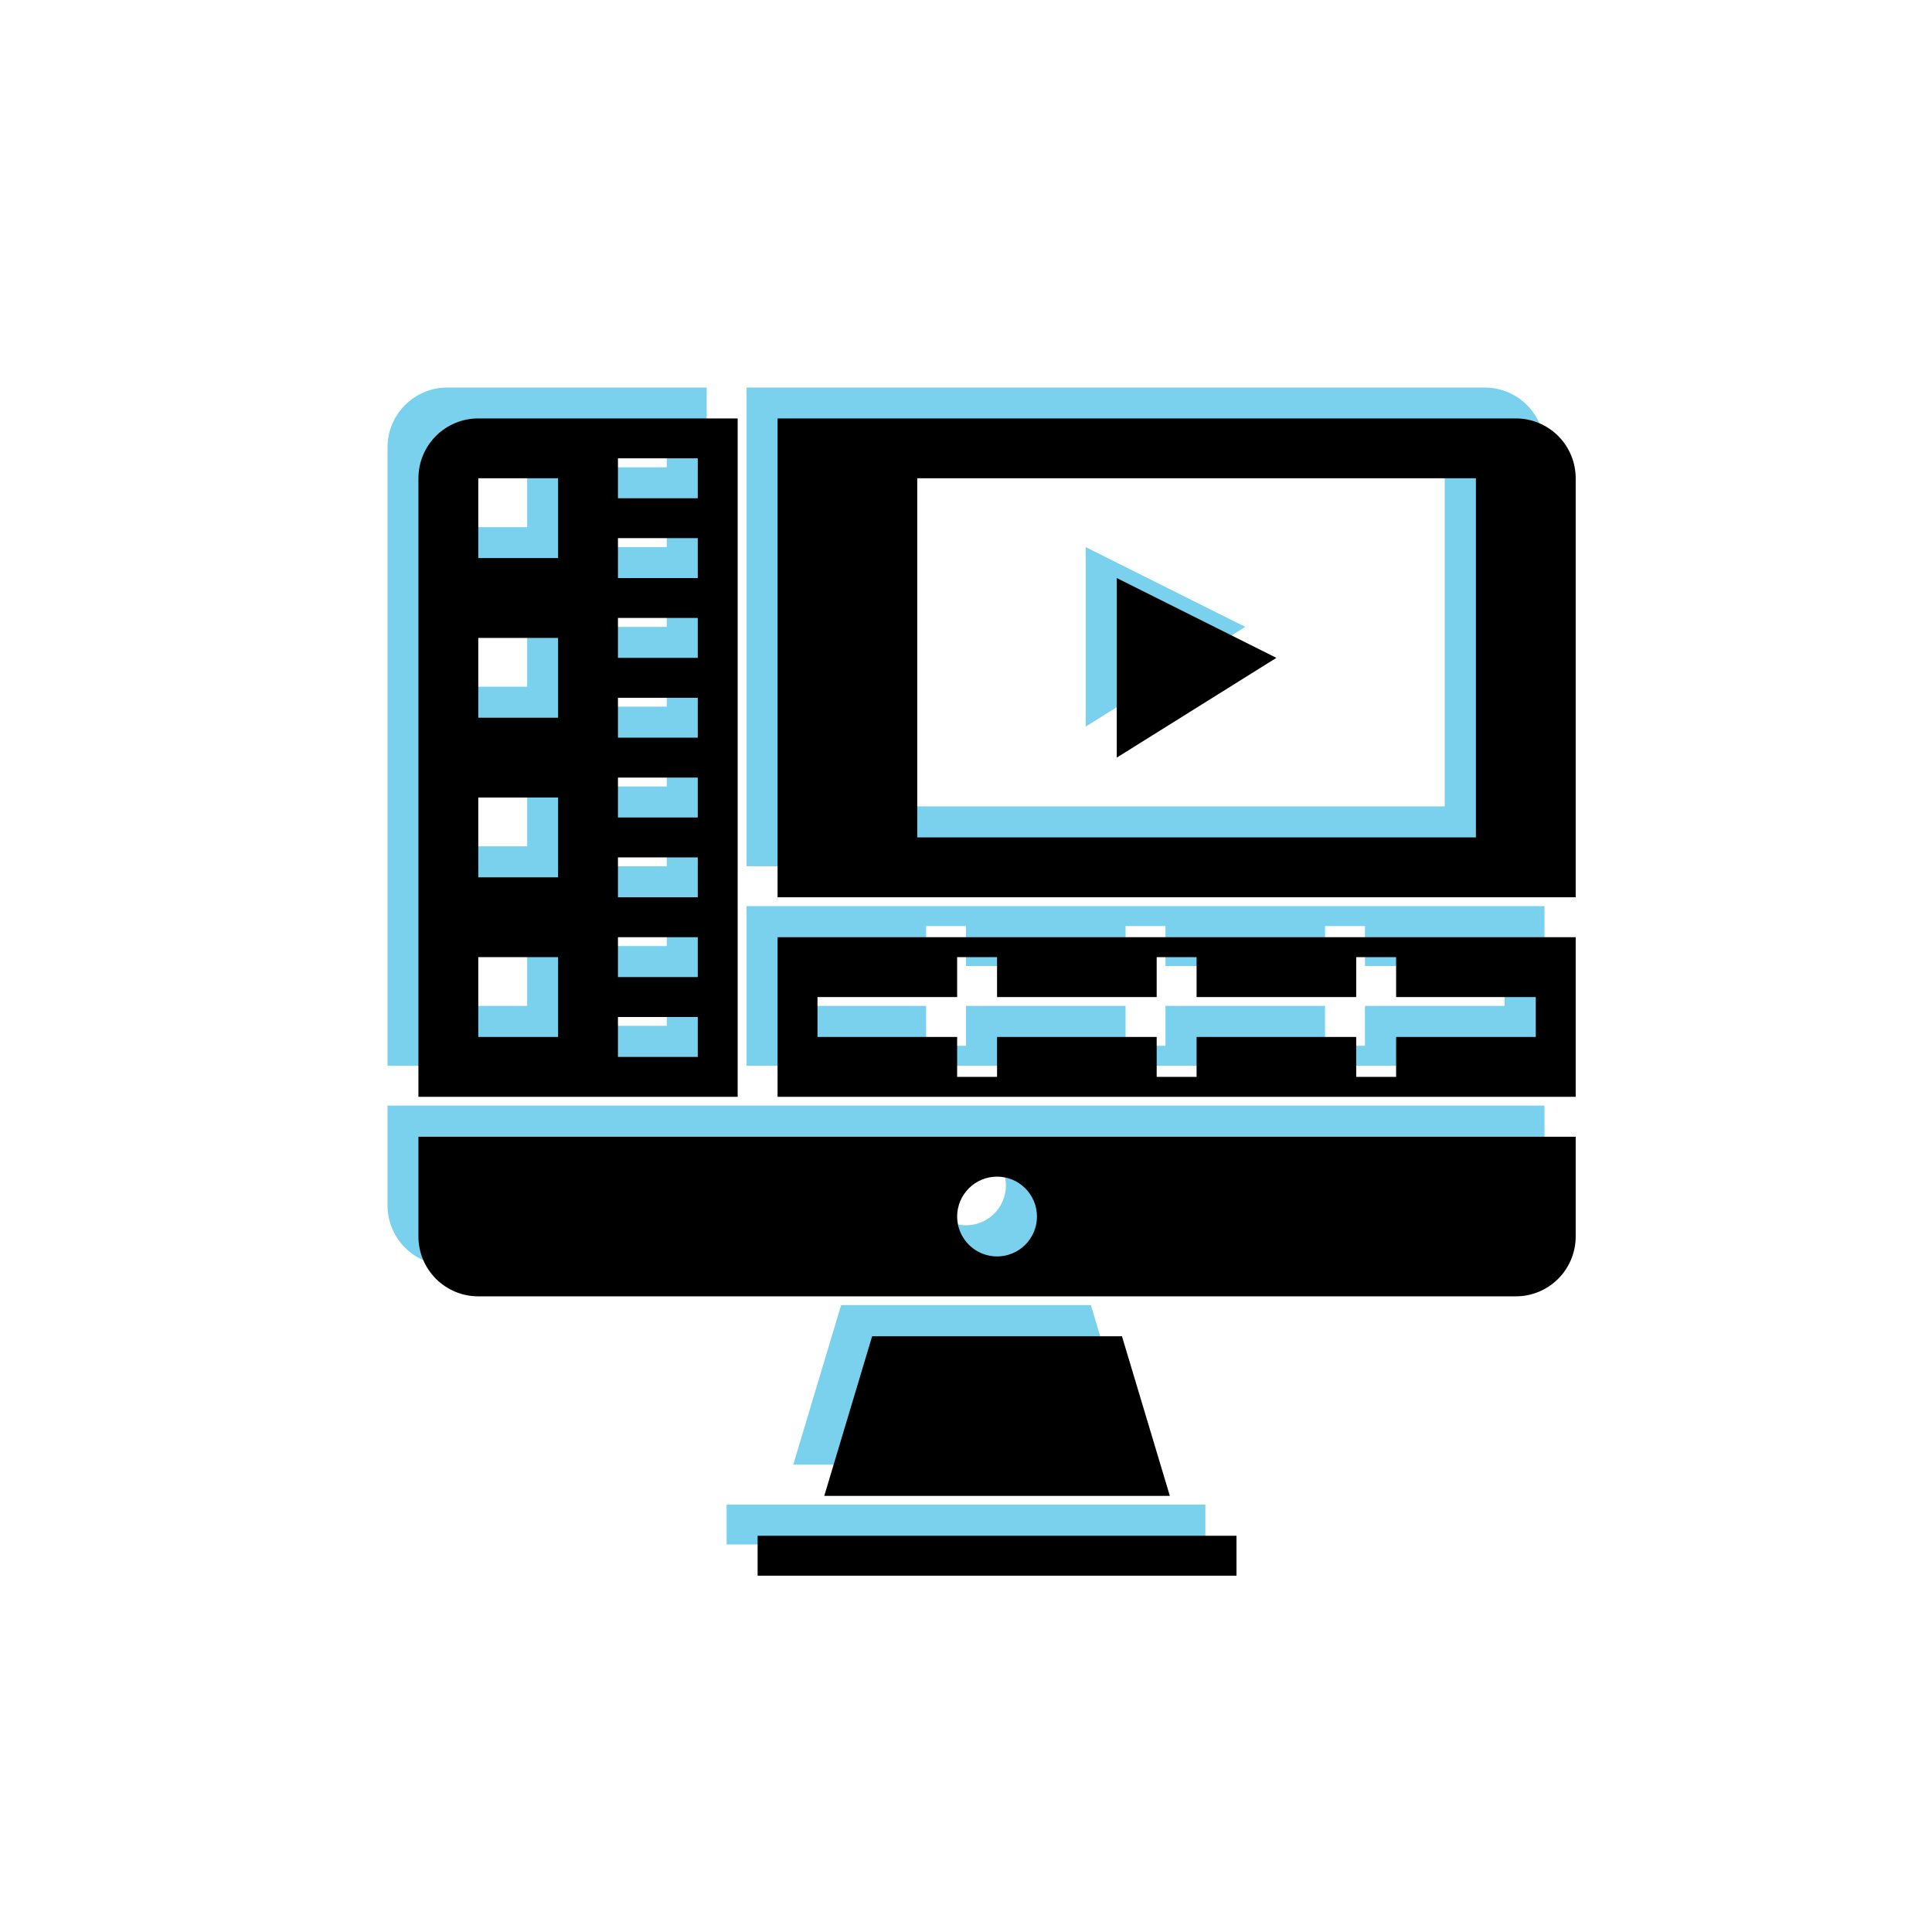 <svg version="1.0" preserveAspectRatio="xMidYMid meet" height="1000" viewBox="0 0 750 750" zoomAndPan="magnify" width="1000" xmlns:xlink="http://www.w3.org/1999/xlink" xmlns="http://www.w3.org/2000/svg"><defs><clipPath id="502e43cbe5"><path clip-rule="nonzero" d="M 150.43 150.43 L 275 150.43 L 275 414 L 150.43 414 Z M 150.43 150.43"></path></clipPath><clipPath id="725a148af5"><path clip-rule="nonzero" d="M 282 584 L 468 584 L 468 599.68 L 282 599.68 Z M 282 584"></path></clipPath><clipPath id="c98e4d7c50"><path clip-rule="nonzero" d="M 150.43 429 L 599.68 429 L 599.68 492 L 150.43 492 Z M 150.43 429"></path></clipPath><clipPath id="186f8fbfa1"><path clip-rule="nonzero" d="M 289 150.43 L 599.68 150.43 L 599.68 337 L 289 337 Z M 289 150.43"></path></clipPath><clipPath id="b1486bd908"><path clip-rule="nonzero" d="M 289 351 L 599.68 351 L 599.68 414 L 289 414 Z M 289 351"></path></clipPath><clipPath id="638aec0560"><path clip-rule="nonzero" d="M 162.43 162.43 L 287 162.43 L 287 426 L 162.43 426 Z M 162.43 162.43"></path></clipPath><clipPath id="5a17d1beaa"><path clip-rule="nonzero" d="M 294 596 L 481 596 L 481 611.68 L 294 611.68 Z M 294 596"></path></clipPath><clipPath id="58a5bd3dba"><path clip-rule="nonzero" d="M 162.43 441 L 611.68 441 L 611.68 504 L 162.43 504 Z M 162.43 441"></path></clipPath><clipPath id="57d091dcc8"><path clip-rule="nonzero" d="M 301 162.43 L 611.68 162.43 L 611.68 349 L 301 349 Z M 301 162.43"></path></clipPath><clipPath id="106e3a99e2"><path clip-rule="nonzero" d="M 301 363 L 611.68 363 L 611.68 426 L 301 426 Z M 301 363"></path></clipPath></defs><path fill-rule="nonzero" fill-opacity="1" d="M 326.52 506.637 L 307.938 568.586 L 442.055 568.586 L 423.473 506.637 Z M 326.52 506.637" fill="#79d1ed"></path><g clip-path="url(#502e43cbe5)"><path fill-rule="nonzero" fill-opacity="1" d="M 274.328 150.43 L 173.66 150.43 C 172.898 150.43 172.141 150.469 171.383 150.543 C 170.625 150.617 169.875 150.727 169.129 150.875 C 168.383 151.023 167.645 151.211 166.918 151.43 C 166.188 151.652 165.473 151.906 164.77 152.199 C 164.066 152.488 163.379 152.812 162.711 153.172 C 162.039 153.531 161.387 153.922 160.754 154.344 C 160.121 154.766 159.512 155.219 158.922 155.703 C 158.336 156.184 157.773 156.695 157.234 157.234 C 156.695 157.773 156.184 158.336 155.703 158.922 C 155.219 159.512 154.766 160.121 154.344 160.754 C 153.922 161.387 153.531 162.039 153.172 162.711 C 152.812 163.379 152.488 164.066 152.199 164.77 C 151.906 165.473 151.652 166.188 151.43 166.918 C 151.211 167.645 151.023 168.383 150.875 169.129 C 150.727 169.875 150.617 170.625 150.543 171.383 C 150.469 172.141 150.43 172.898 150.43 173.66 L 150.43 413.715 L 274.328 413.715 Z M 204.637 390.484 L 173.66 390.484 L 173.66 359.508 L 204.637 359.508 Z M 204.637 328.535 L 173.66 328.535 L 173.66 297.559 L 204.637 297.559 Z M 204.637 266.586 L 173.66 266.586 L 173.66 235.609 L 204.637 235.609 Z M 204.637 204.637 L 173.66 204.637 L 173.66 173.66 L 204.637 173.66 Z M 258.84 398.227 L 227.867 398.227 L 227.867 382.738 L 258.84 382.738 Z M 258.84 367.254 L 227.867 367.254 L 227.867 351.766 L 258.84 351.766 Z M 258.84 336.277 L 227.867 336.277 L 227.867 320.789 L 258.84 320.789 Z M 258.84 305.305 L 227.867 305.305 L 227.867 289.816 L 258.84 289.816 Z M 258.84 274.328 L 227.867 274.328 L 227.867 258.84 L 258.84 258.84 Z M 258.84 243.355 L 227.867 243.355 L 227.867 227.867 L 258.84 227.867 Z M 258.84 212.379 L 227.867 212.379 L 227.867 196.891 L 258.84 196.891 Z M 258.84 181.406 L 227.867 181.406 L 227.867 165.918 L 258.84 165.918 Z M 258.84 181.406" fill="#79d1ed"></path></g><g clip-path="url(#725a148af5)"><path fill-rule="nonzero" fill-opacity="1" d="M 282.07 584.074 L 467.922 584.074 L 467.922 599.562 L 282.07 599.562 Z M 282.07 584.074" fill="#79d1ed"></path></g><g clip-path="url(#c98e4d7c50)"><path fill-rule="nonzero" fill-opacity="1" d="M 150.43 467.922 C 150.43 468.68 150.469 469.441 150.543 470.195 C 150.617 470.953 150.727 471.707 150.875 472.453 C 151.023 473.199 151.211 473.938 151.43 474.664 C 151.652 475.391 151.906 476.105 152.199 476.809 C 152.488 477.512 152.812 478.199 153.172 478.871 C 153.531 479.543 153.922 480.195 154.344 480.828 C 154.766 481.461 155.219 482.07 155.703 482.656 C 156.184 483.246 156.695 483.809 157.234 484.348 C 157.773 484.887 158.336 485.395 158.922 485.879 C 159.512 486.359 160.121 486.812 160.754 487.234 C 161.387 487.66 162.039 488.051 162.711 488.406 C 163.379 488.766 164.066 489.09 164.77 489.383 C 165.473 489.676 166.188 489.93 166.918 490.152 C 167.645 490.371 168.383 490.555 169.129 490.703 C 169.875 490.852 170.625 490.965 171.383 491.039 C 172.141 491.113 172.898 491.152 173.66 491.152 L 576.332 491.152 C 577.094 491.152 577.852 491.113 578.609 491.039 C 579.367 490.965 580.117 490.852 580.863 490.703 C 581.609 490.555 582.348 490.371 583.074 490.152 C 583.805 489.93 584.52 489.672 585.223 489.383 C 585.926 489.09 586.613 488.766 587.281 488.406 C 587.953 488.051 588.605 487.66 589.238 487.234 C 589.871 486.812 590.48 486.359 591.07 485.879 C 591.656 485.395 592.219 484.887 592.758 484.348 C 593.297 483.809 593.805 483.246 594.289 482.656 C 594.773 482.07 595.223 481.461 595.648 480.828 C 596.07 480.195 596.461 479.543 596.82 478.871 C 597.18 478.199 597.504 477.512 597.793 476.809 C 598.086 476.105 598.34 475.391 598.562 474.664 C 598.781 473.938 598.969 473.199 599.117 472.453 C 599.266 471.707 599.375 470.953 599.449 470.195 C 599.523 469.441 599.562 468.68 599.562 467.922 L 599.562 429.203 L 150.43 429.203 Z M 374.996 444.688 C 376.012 444.688 377.02 444.789 378.016 444.988 C 379.016 445.184 379.984 445.48 380.922 445.867 C 381.863 446.258 382.754 446.734 383.602 447.301 C 384.445 447.863 385.227 448.508 385.945 449.227 C 386.668 449.945 387.309 450.727 387.875 451.57 C 388.438 452.418 388.914 453.309 389.305 454.25 C 389.695 455.188 389.988 456.156 390.188 457.156 C 390.383 458.152 390.484 459.16 390.484 460.176 C 390.484 461.191 390.383 462.199 390.188 463.199 C 389.988 464.195 389.695 465.164 389.305 466.102 C 388.914 467.043 388.438 467.934 387.875 468.781 C 387.309 469.625 386.668 470.41 385.945 471.129 C 385.227 471.848 384.445 472.488 383.602 473.055 C 382.754 473.617 381.863 474.094 380.922 474.484 C 379.984 474.875 379.016 475.168 378.016 475.367 C 377.02 475.566 376.012 475.664 374.996 475.664 C 373.98 475.664 372.973 475.566 371.973 475.367 C 370.977 475.168 370.008 474.875 369.07 474.484 C 368.129 474.094 367.238 473.617 366.391 473.055 C 365.547 472.488 364.766 471.848 364.043 471.129 C 363.324 470.41 362.684 469.625 362.117 468.781 C 361.555 467.934 361.078 467.043 360.688 466.102 C 360.297 465.164 360.004 464.195 359.805 463.199 C 359.609 462.199 359.508 461.191 359.508 460.176 C 359.508 459.16 359.609 458.152 359.805 457.156 C 360.004 456.156 360.297 455.188 360.688 454.25 C 361.078 453.309 361.555 452.418 362.117 451.57 C 362.684 450.727 363.324 449.945 364.043 449.227 C 364.766 448.508 365.547 447.863 366.391 447.301 C 367.238 446.734 368.129 446.258 369.07 445.867 C 370.008 445.48 370.977 445.184 371.973 444.988 C 372.973 444.789 373.98 444.688 374.996 444.688 Z M 374.996 444.688" fill="#79d1ed"></path></g><g clip-path="url(#186f8fbfa1)"><path fill-rule="nonzero" fill-opacity="1" d="M 576.332 150.43 L 289.816 150.43 L 289.816 336.277 L 599.562 336.277 L 599.562 173.66 C 599.562 172.898 599.523 172.141 599.449 171.383 C 599.375 170.625 599.266 169.875 599.117 169.129 C 598.969 168.383 598.781 167.645 598.562 166.918 C 598.34 166.188 598.086 165.473 597.793 164.77 C 597.504 164.066 597.18 163.379 596.82 162.711 C 596.461 162.039 596.07 161.387 595.648 160.754 C 595.223 160.121 594.773 159.512 594.289 158.922 C 593.805 158.336 593.297 157.773 592.758 157.234 C 592.219 156.695 591.656 156.184 591.07 155.703 C 590.48 155.219 589.871 154.766 589.238 154.344 C 588.605 153.922 587.953 153.531 587.281 153.172 C 586.613 152.812 585.926 152.488 585.223 152.199 C 584.52 151.906 583.805 151.652 583.074 151.43 C 582.348 151.211 581.609 151.023 580.863 150.875 C 580.117 150.727 579.367 150.617 578.609 150.543 C 577.852 150.469 577.094 150.43 576.332 150.43 Z M 560.844 313.047 L 344.02 313.047 L 344.02 173.66 L 560.844 173.66 Z M 560.844 313.047" fill="#79d1ed"></path></g><g clip-path="url(#b1486bd908)"><path fill-rule="nonzero" fill-opacity="1" d="M 289.816 413.715 L 599.562 413.715 L 599.562 351.766 L 289.816 351.766 Z M 305.305 374.996 L 359.508 374.996 L 359.508 359.508 L 374.996 359.508 L 374.996 374.996 L 436.945 374.996 L 436.945 359.508 L 452.434 359.508 L 452.434 374.996 L 514.383 374.996 L 514.383 359.508 L 529.871 359.508 L 529.871 374.996 L 584.074 374.996 L 584.074 390.484 L 529.871 390.484 L 529.871 405.973 L 514.383 405.973 L 514.383 390.484 L 452.434 390.484 L 452.434 405.973 L 436.945 405.973 L 436.945 390.484 L 374.996 390.484 L 374.996 405.973 L 359.508 405.973 L 359.508 390.484 L 305.305 390.484 Z M 305.305 374.996" fill="#79d1ed"></path></g><path fill-rule="nonzero" fill-opacity="1" d="M 421.457 212.379 L 421.457 282.07 L 483.406 243.355 Z M 421.457 212.379" fill="#79d1ed"></path><path fill-rule="nonzero" fill-opacity="1" d="M 338.566 518.73 L 319.977 580.695 L 454.133 580.695 L 435.543 518.73 Z M 338.566 518.73" fill="#000000"></path><g clip-path="url(#638aec0560)"><path fill-rule="nonzero" fill-opacity="1" d="M 286.359 162.43 L 185.668 162.43 C 184.906 162.43 184.145 162.469 183.391 162.543 C 182.633 162.617 181.879 162.727 181.133 162.875 C 180.387 163.023 179.648 163.211 178.922 163.43 C 178.191 163.652 177.477 163.906 176.773 164.199 C 176.07 164.488 175.383 164.816 174.711 165.172 C 174.043 165.531 173.391 165.922 172.758 166.348 C 172.125 166.77 171.512 167.223 170.926 167.703 C 170.336 168.188 169.773 168.699 169.234 169.234 C 168.699 169.773 168.188 170.336 167.703 170.926 C 167.223 171.512 166.77 172.125 166.348 172.758 C 165.922 173.391 165.531 174.043 165.172 174.711 C 164.816 175.383 164.488 176.07 164.199 176.773 C 163.906 177.477 163.652 178.191 163.43 178.922 C 163.211 179.648 163.023 180.387 162.875 181.133 C 162.727 181.879 162.617 182.633 162.543 183.391 C 162.469 184.145 162.43 184.906 162.43 185.668 L 162.43 425.781 L 286.359 425.781 Z M 216.648 402.547 L 185.668 402.547 L 185.668 371.562 L 216.648 371.562 Z M 216.648 340.582 L 185.668 340.582 L 185.668 309.598 L 216.648 309.598 Z M 216.648 278.613 L 185.668 278.613 L 185.668 247.633 L 216.648 247.633 Z M 216.648 216.648 L 185.668 216.648 L 185.668 185.668 L 216.648 185.668 Z M 270.871 410.293 L 239.887 410.293 L 239.887 394.801 L 270.871 394.801 Z M 270.871 379.309 L 239.887 379.309 L 239.887 363.816 L 270.871 363.816 Z M 270.871 348.328 L 239.887 348.328 L 239.887 332.836 L 270.871 332.836 Z M 270.871 317.344 L 239.887 317.344 L 239.887 301.852 L 270.871 301.852 Z M 270.871 286.359 L 239.887 286.359 L 239.887 270.871 L 270.871 270.871 Z M 270.871 255.379 L 239.887 255.379 L 239.887 239.887 L 270.871 239.887 Z M 270.871 224.395 L 239.887 224.395 L 239.887 208.902 L 270.871 208.902 Z M 270.871 193.414 L 239.887 193.414 L 239.887 177.922 L 270.871 177.922 Z M 270.871 193.414" fill="#000000"></path></g><g clip-path="url(#5a17d1beaa)"><path fill-rule="nonzero" fill-opacity="1" d="M 294.105 596.188 L 480.004 596.188 L 480.004 611.68 L 294.105 611.68 Z M 294.105 596.188" fill="#000000"></path></g><g clip-path="url(#58a5bd3dba)"><path fill-rule="nonzero" fill-opacity="1" d="M 162.43 480.004 C 162.43 480.766 162.469 481.523 162.543 482.281 C 162.617 483.039 162.727 483.789 162.875 484.535 C 163.023 485.281 163.211 486.02 163.43 486.75 C 163.652 487.477 163.906 488.191 164.199 488.895 C 164.488 489.598 164.816 490.285 165.172 490.957 C 165.531 491.629 165.922 492.281 166.348 492.914 C 166.77 493.547 167.223 494.156 167.703 494.746 C 168.188 495.332 168.699 495.895 169.234 496.434 C 169.773 496.973 170.336 497.484 170.926 497.965 C 171.512 498.449 172.125 498.902 172.758 499.324 C 173.391 499.746 174.043 500.137 174.711 500.496 C 175.383 500.855 176.07 501.18 176.773 501.473 C 177.477 501.762 178.191 502.02 178.922 502.238 C 179.648 502.461 180.387 502.645 181.133 502.793 C 181.879 502.941 182.633 503.055 183.391 503.129 C 184.145 503.203 184.906 503.238 185.668 503.238 L 588.441 503.238 C 589.203 503.238 589.961 503.203 590.719 503.129 C 591.477 503.055 592.23 502.941 592.977 502.793 C 593.723 502.645 594.461 502.461 595.188 502.238 C 595.918 502.02 596.633 501.762 597.336 501.473 C 598.039 501.18 598.727 500.855 599.395 500.496 C 600.066 500.137 600.719 499.746 601.352 499.324 C 601.984 498.902 602.594 498.449 603.184 497.965 C 603.773 497.484 604.336 496.973 604.875 496.434 C 605.41 495.895 605.922 495.332 606.406 494.746 C 606.887 494.156 607.34 493.547 607.762 492.914 C 608.188 492.281 608.578 491.629 608.938 490.957 C 609.293 490.285 609.621 489.598 609.91 488.895 C 610.203 488.191 610.457 487.477 610.68 486.75 C 610.898 486.02 611.086 485.281 611.234 484.535 C 611.383 483.789 611.492 483.039 611.566 482.281 C 611.641 481.523 611.68 480.766 611.68 480.004 L 611.68 441.273 L 162.43 441.273 Z M 387.055 456.766 C 388.07 456.766 389.078 456.863 390.078 457.062 C 391.074 457.262 392.043 457.555 392.984 457.945 C 393.922 458.336 394.816 458.812 395.66 459.375 C 396.508 459.941 397.289 460.582 398.008 461.305 C 398.727 462.023 399.371 462.805 399.934 463.652 C 400.5 464.496 400.977 465.391 401.367 466.328 C 401.758 467.27 402.051 468.238 402.25 469.234 C 402.445 470.234 402.547 471.238 402.547 472.258 C 402.547 473.273 402.445 474.281 402.25 475.281 C 402.051 476.277 401.758 477.246 401.367 478.184 C 400.977 479.125 400.5 480.02 399.934 480.863 C 399.371 481.711 398.727 482.492 398.008 483.211 C 397.289 483.93 396.508 484.574 395.66 485.137 C 394.816 485.703 393.922 486.18 392.984 486.57 C 392.043 486.957 391.074 487.254 390.078 487.449 C 389.078 487.648 388.07 487.75 387.055 487.75 C 386.039 487.75 385.031 487.648 384.031 487.449 C 383.035 487.254 382.066 486.957 381.125 486.57 C 380.188 486.18 379.293 485.703 378.449 485.137 C 377.602 484.574 376.82 483.93 376.102 483.211 C 375.383 482.492 374.738 481.711 374.176 480.863 C 373.609 480.02 373.133 479.125 372.742 478.184 C 372.352 477.246 372.059 476.277 371.859 475.281 C 371.664 474.281 371.562 473.273 371.562 472.258 C 371.562 471.238 371.664 470.234 371.859 469.234 C 372.059 468.238 372.352 467.27 372.742 466.328 C 373.133 465.391 373.609 464.496 374.176 463.652 C 374.738 462.805 375.383 462.023 376.102 461.305 C 376.82 460.582 377.602 459.941 378.449 459.375 C 379.293 458.812 380.188 458.336 381.125 457.945 C 382.066 457.555 383.035 457.262 384.031 457.062 C 385.031 456.863 386.039 456.766 387.055 456.766 Z M 387.055 456.766" fill="#000000"></path></g><g clip-path="url(#57d091dcc8)"><path fill-rule="nonzero" fill-opacity="1" d="M 588.441 162.43 L 301.852 162.43 L 301.852 348.328 L 611.68 348.328 L 611.68 185.668 C 611.68 184.906 611.641 184.145 611.566 183.391 C 611.492 182.633 611.383 181.879 611.234 181.133 C 611.086 180.387 610.898 179.648 610.68 178.922 C 610.457 178.191 610.203 177.477 609.91 176.773 C 609.621 176.07 609.293 175.383 608.938 174.711 C 608.578 174.043 608.188 173.391 607.762 172.758 C 607.34 172.125 606.887 171.512 606.406 170.926 C 605.922 170.336 605.41 169.773 604.875 169.234 C 604.336 168.699 603.773 168.188 603.184 167.703 C 602.594 167.223 601.984 166.77 601.352 166.348 C 600.719 165.922 600.066 165.531 599.395 165.172 C 598.727 164.816 598.039 164.488 597.336 164.199 C 596.633 163.906 595.918 163.652 595.188 163.43 C 594.461 163.211 593.723 163.023 592.977 162.875 C 592.23 162.727 591.477 162.617 590.719 162.543 C 589.961 162.469 589.203 162.43 588.441 162.43 Z M 572.949 325.09 L 356.07 325.09 L 356.07 185.668 L 572.949 185.668 Z M 572.949 325.09" fill="#000000"></path></g><g clip-path="url(#106e3a99e2)"><path fill-rule="nonzero" fill-opacity="1" d="M 301.852 425.781 L 611.68 425.781 L 611.68 363.816 L 301.852 363.816 Z M 317.344 387.055 L 371.562 387.055 L 371.562 371.562 L 387.055 371.562 L 387.055 387.055 L 449.02 387.055 L 449.02 371.562 L 464.512 371.562 L 464.512 387.055 L 526.477 387.055 L 526.477 371.562 L 541.969 371.562 L 541.969 387.055 L 596.188 387.055 L 596.188 402.547 L 541.969 402.547 L 541.969 418.039 L 526.477 418.039 L 526.477 402.547 L 464.512 402.547 L 464.512 418.039 L 449.02 418.039 L 449.02 402.547 L 387.055 402.547 L 387.055 418.039 L 371.562 418.039 L 371.562 402.547 L 317.344 402.547 Z M 317.344 387.055" fill="#000000"></path></g><path fill-rule="nonzero" fill-opacity="1" d="M 433.527 224.395 L 433.527 294.105 L 495.496 255.379 Z M 433.527 224.395" fill="#000000"></path></svg>